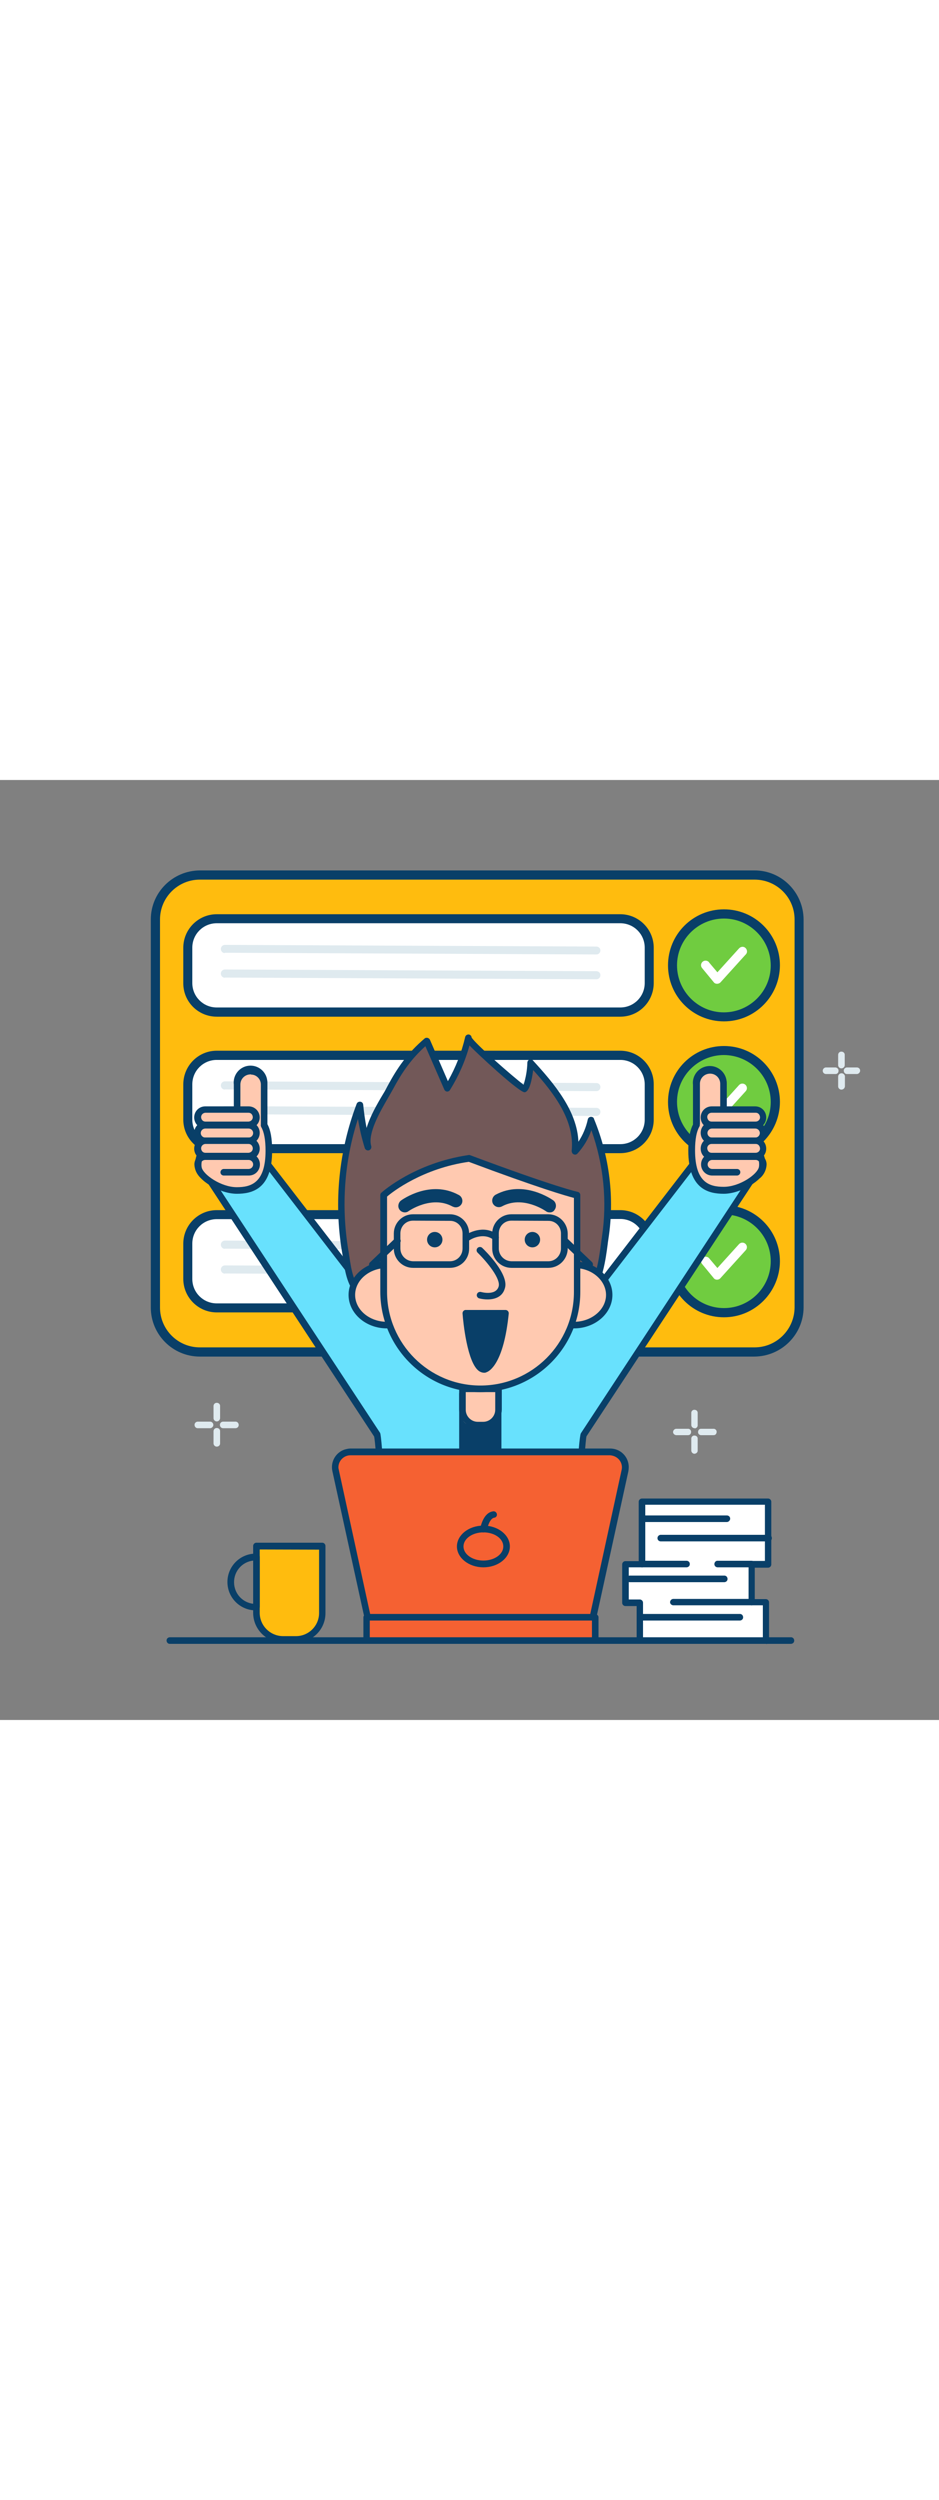 <svg version="1.1" id="Layer_1" xmlns="http://www.w3.org/2000/svg" xmlns:xlink="http://www.w3.org/1999/xlink" x="0px" y="0px" viewBox="0 0 500 500" style="width: 188px;" xml:space="preserve" data-imageid="completed-task-8" imageName="Completed Task" class="illustrations_image">
<rect x="0" y="0" width="500" height="500" fill="#808080" stroke="none"/>
<style type="text/css">
	.st0_completed-task-8{fill:#FFBC0E;}
	.st1_completed-task-8{fill:#093F68;}
	.st2_completed-task-8{fill:#FFFFFF;}
	.st3_completed-task-8{fill:#DFEAEF;}
	.st4_completed-task-8{fill:#70CC40;}
	.st5_completed-task-8{fill:#68E1FD;}
	.st6_completed-task-8{fill:#FFC9B0;}
	.st7_completed-task-8{fill:#725858;}
	.st8_completed-task-8{fill:#F56132;}
</style>
<g id="board_completed-task-8">
	<path class="st0_completed-task-8" d="M106.3,50.5h295.4c13.1,0,23.6,10.6,23.6,23.6v206.4c0,13.1-10.6,23.6-23.6,23.6H106.3&#10;&#9;&#9;c-13.1,0-23.6-10.6-23.6-23.6V74.2C82.7,61.1,93.3,50.5,106.3,50.5z"/>
	<path class="st1_completed-task-8" d="M401.7,306.7H106.4c-14.4,0-26.1-11.7-26.1-26.1V74.2c0-14.4,11.7-26,26.1-26.1h295.4&#10;&#9;&#9;c14.4,0,26,11.7,26.1,26.1v206.4C427.8,295,416.1,306.6,401.7,306.7z M106.4,53c-11.7,0-21.2,9.5-21.2,21.2v206.4&#10;&#9;&#9;c0,11.7,9.5,21.2,21.2,21.2h295.4c11.7,0,21.2-9.5,21.3-21.2v0V74.2c0-11.7-9.5-21.2-21.3-21.2H106.4z"/>
</g>
<g id="task_done_completed-task-8">
	<path class="st2_completed-task-8" d="M115.4,73.8h214.9c8.5,0,15.4,6.9,15.4,15.4V108c0,8.5-6.9,15.4-15.4,15.4H115.4c-8.5,0-15.4-6.9-15.4-15.4&#10;&#9;&#9;V89.2C100,80.7,106.9,73.8,115.4,73.8z"/>
	<path class="st1_completed-task-8" d="M330.3,125.9H115.4c-9.9,0-17.9-8-17.8-17.9c0,0,0,0,0,0V89.2c0-9.8,8-17.8,17.8-17.8h214.9&#10;&#9;&#9;c9.8,0,17.8,8,17.8,17.8V108C348.1,117.9,340.2,125.9,330.3,125.9C330.3,125.9,330.3,125.9,330.3,125.9z M115.4,76.2&#10;&#9;&#9;c-7.2,0-13,5.8-13,13V108c0,7.2,5.8,13,13,13h214.9c7.2,0,13-5.8,13-13V89.2c0-7.2-5.8-13-13-13H115.4z"/>
	<path class="st3_completed-task-8" d="M119.6,92.1c-1.2-0.1-2.1-1.2-2-2.4c0.1-1.1,1-2,2.2-2l197.8,0.9c1.1,0,2.1,0.9,2.1,2c0,0,0,0.1,0,0.1&#10;&#9;&#9;c0,1.2-1,2.1-2.1,2.1c0,0,0,0,0,0l-197.9-0.9l0,0L119.6,92.1z"/>
	<path class="st3_completed-task-8" d="M119.6,105.2c-1.2-0.1-2.1-1.2-2-2.4c0.1-1.1,1-2,2.2-2l197.8,0.9c1.1,0,2.1,0.9,2.1,2c0,0.1,0,0.1,0,0.2&#10;&#9;&#9;c0,1.2-1,2.1-2.1,2.1c0,0,0,0,0,0l-197.9-0.9l0,0L119.6,105.2z"/>
	<circle class="st4_completed-task-8" cx="385.5" cy="98.6" r="27.4"/>
	<path class="st1_completed-task-8" d="M385.5,128.4c-16.5,0-29.8-13.3-29.8-29.8s13.3-29.8,29.8-29.8c16.5,0,29.8,13.3,29.8,29.8c0,0,0,0,0,0&#10;&#9;&#9;C415.2,115.1,401.9,128.4,385.5,128.4z M385.5,73.7c-13.8,0-25,11.2-25,24.9s11.2,25,24.9,25c13.8,0,25-11.2,25-24.9c0,0,0,0,0,0&#10;&#9;&#9;C410.4,84.9,399.2,73.7,385.5,73.7z"/>
	<path class="st2_completed-task-8" d="M381.8,108.4L381.8,108.4c-0.7,0-1.4-0.3-1.8-0.9l-6.1-7.4c-0.9-1-0.8-2.5,0.2-3.4c1-0.9,2.5-0.8,3.4,0.2&#10;&#9;&#9;c0,0,0.1,0.1,0.1,0.2l4.4,5.2l11.5-12.7c0.9-1,2.4-1.2,3.4-0.3s1.2,2.4,0.3,3.4c0,0.1-0.1,0.1-0.2,0.2l-13.4,14.8&#10;&#9;&#9;C383.2,108.1,382.5,108.4,381.8,108.4z"/>
</g>
<g id="task_done-2_completed-task-8">
	<path class="st2_completed-task-8" d="M115.4,146.4h214.9c8.5,0,15.4,6.9,15.4,15.4v18.8c0,8.5-6.9,15.4-15.4,15.4H115.4c-8.5,0-15.4-6.9-15.4-15.4&#10;&#9;&#9;v-18.8C100,153.4,106.9,146.4,115.4,146.4z"/>
	<path class="st1_completed-task-8" d="M330.3,198.5H115.4c-9.8,0-17.8-8-17.8-17.8v-18.8c0-9.9,8-17.9,17.8-17.9h214.9c9.8,0,17.8,8,17.8,17.8v18.9&#10;&#9;&#9;C348.1,190.5,340.1,198.5,330.3,198.5z M115.4,148.9c-7.2,0-13,5.8-13,13v18.8c0,7.2,5.8,13,13,13l0,0h214.9c7.2,0,13-5.8,13-13&#10;&#9;&#9;l0,0v-18.8c0-7.2-5.8-13-13-13H115.4z"/>
	<path class="st3_completed-task-8" d="M119.6,164.7c-1.2-0.1-2.1-1.2-2-2.4c0.1-1.1,1-2,2.2-2l197.8,0.9c1.1,0,2.1,0.9,2.1,2c0,0.1,0,0.1,0,0.2&#10;&#9;&#9;c0,1.2-1,2.1-2.1,2.1c0,0,0,0,0,0l-197.9-0.9l0,0L119.6,164.7z"/>
	<path class="st3_completed-task-8" d="M119.6,177.9c-1.2-0.1-2.1-1.2-2-2.4c0.1-1.1,1-2,2.2-2l197.8,0.9c1.1,0,2.1,0.9,2.1,2c0,0.1,0,0.1,0,0.2&#10;&#9;&#9;c0,1.2-1,2.1-2.1,2.1c0,0,0,0,0,0l-197.9-0.9l0,0L119.6,177.9z"/>
	<circle class="st4_completed-task-8" cx="385.5" cy="171.3" r="27.4"/>
	<path class="st1_completed-task-8" d="M385.5,201.1c-16.5,0-29.8-13.3-29.8-29.8s13.3-29.8,29.8-29.8c16.5,0,29.8,13.3,29.8,29.8c0,0,0,0,0,0&#10;&#9;&#9;C415.2,187.7,401.9,201,385.5,201.1z M385.5,146.3c-13.8,0-25,11.2-25,24.9c0,13.8,11.2,25,24.9,25c13.8,0,25-11.2,25-24.9&#10;&#9;&#9;c0,0,0,0,0,0C410.4,157.5,399.2,146.4,385.5,146.3L385.5,146.3z"/>
	<path class="st2_completed-task-8" d="M381.8,181.1L381.8,181.1c-0.7,0-1.4-0.3-1.8-0.9l-6.1-7.4c-0.9-1-0.8-2.5,0.2-3.4c1-0.9,2.5-0.8,3.4,0.2&#10;&#9;&#9;c0,0,0.1,0.1,0.1,0.2l4.4,5.2l11.5-12.7c0.9-1,2.4-1.1,3.4-0.2c1,0.9,1.1,2.4,0.2,3.4l0,0l-13.4,14.8&#10;&#9;&#9;C383.2,180.8,382.5,181.1,381.8,181.1z"/>
</g>
<g id="task_done-3_completed-task-8">
	<path class="st2_completed-task-8" d="M115.4,231.2h214.9c8.5,0,15.4,6.9,15.4,15.4v18.8c0,8.5-6.9,15.4-15.4,15.4H115.4c-8.5,0-15.4-6.9-15.4-15.4&#10;&#9;&#9;v-18.8C100,238.1,106.9,231.2,115.4,231.2z"/>
	<path class="st1_completed-task-8" d="M330.3,283.2H115.4c-9.8,0-17.8-8-17.8-17.8v-18.8c0-9.8,8-17.8,17.8-17.8h214.9c9.8,0,17.8,8,17.8,17.8v18.8&#10;&#9;&#9;C348.1,275.3,340.1,283.2,330.3,283.2z M115.4,233.6c-7.2,0-13,5.8-13,13l0,0v18.8c0,7.2,5.8,13,13,13l0,0h214.9&#10;&#9;&#9;c7.2,0,13-5.8,13-13l0,0v-18.9c0-7.2-5.8-13-13-13l0,0L115.4,233.6z"/>
	<path class="st3_completed-task-8" d="M119.6,249.4c-1.2-0.1-2.1-1.2-2-2.4c0.1-1.1,1-2,2.2-2l197.8,0.9c1.1,0,2.1,0.9,2.1,2c0,0.1,0,0.1,0,0.2&#10;&#9;&#9;c0,1.2-1,2.1-2.1,2.1c0,0,0,0,0,0l-197.9-0.9l0,0L119.6,249.4z"/>
	<path class="st3_completed-task-8" d="M119.6,262.6c-1.2-0.1-2.1-1.2-2-2.4c0.1-1.1,1-2,2.2-2l197.8,0.9c1.1,0,2.1,0.9,2.1,2c0,0.1,0,0.1,0,0.2&#10;&#9;&#9;c0,1.2-1,2.1-2.1,2.1c0,0,0,0,0,0l-197.9-0.9l0,0L119.6,262.6z"/>
	<circle class="st4_completed-task-8" cx="385.5" cy="256" r="27.4"/>
	<path class="st1_completed-task-8" d="M385.5,285.8c-16.5,0-29.8-13.3-29.8-29.8s13.3-29.8,29.8-29.8c16.5,0,29.8,13.3,29.8,29.8c0,0,0,0,0,0&#10;&#9;&#9;C415.2,272.4,401.9,285.8,385.5,285.8z M385.5,231.1c-13.8,0-24.9,11.2-24.9,24.9c0,13.8,11.2,24.9,24.9,24.9&#10;&#9;&#9;c13.8,0,24.9-11.2,24.9-24.9C410.4,242.2,399.2,231.1,385.5,231.1z"/>
	<path class="st2_completed-task-8" d="M381.8,265.8L381.8,265.8c-0.7,0-1.4-0.3-1.8-0.9l-6.1-7.4c-0.9-1-0.7-2.6,0.3-3.4s2.6-0.7,3.4,0.3l4.4,5.2&#10;&#9;&#9;l11.5-12.7c0.9-1,2.4-1.1,3.4-0.2c1,0.9,1.1,2.4,0.2,3.4l0,0L383.6,265C383.2,265.5,382.5,265.8,381.8,265.8z"/>
</g>
<g id="character_completed-task-8">
	<path class="st5_completed-task-8 targetColor" d="M395.3,192.9c-6.9-4.4-16-2.6-20.6,4.2L285,313.4h-58.5l-89.7-116.3c-4.6-6.8-13.9-8.5-20.7-3.8&#10;&#9;&#9;c-6.6,4.5-8.4,13.5-4.1,20.2l88.8,134.9c1.3,2,5,83.3,5,83.3h99.8c0,0,3.7-81.2,5-83.3l88.8-134.9&#10;&#9;&#9;C404,206.6,402.1,197.4,395.3,192.9L395.3,192.9z" style="fill: rgb(104, 225, 253);"/>
	<path class="st1_completed-task-8" d="M305.6,433.4h-99.7c-0.9,0-1.7-0.8-1.7-1.7c0,0,0,0,0,0c-1.4-31.2-3.9-78.5-5-82.5l-88.6-134.8&#10;&#9;&#9;c-5-7.7-2.9-17.9,4.8-23c7.7-5,17.9-2.9,23,4.8l89.1,115.4h56.7L373.3,196c5.1-7.6,15.3-9.7,23-4.7l0,0c7.7,5,9.8,15.3,4.8,23l0,0&#10;&#9;&#9;l-88.8,134.8c-1,4.1-3.5,51.4-5,82.5C307.3,432.6,306.6,433.3,305.6,433.4C305.7,433.4,305.6,433.4,305.6,433.4z M207.5,430H304&#10;&#9;&#9;c1.7-37,4-80.5,5.3-82.5l88.8-135c4-6.1,2.3-14.2-3.7-18.2l0,0c-6.1-4-14.2-2.3-18.2,3.7l-89.8,116.4c-0.4,0.4-0.9,0.7-1.4,0.7&#10;&#9;&#9;h-58.5c-0.5,0-1-0.2-1.3-0.7l-89.7-116.3c-3.8-6.2-11.8-8.2-18-4.4c-6.2,3.8-8.2,11.8-4.4,18c0.2,0.2,0.3,0.5,0.5,0.7l88.8,134.9&#10;&#9;&#9;C203.5,349.4,205.8,393,207.5,430z"/>
	<rect x="246.2" y="326.2" class="st1_completed-task-8" width="19" height="81.3"/>
	<path class="st1_completed-task-8" d="M265.3,409.4h-19.1c-0.9,0-1.7-0.8-1.7-1.7c0,0,0,0,0,0v-81.3c0-0.9,0.8-1.7,1.7-1.7c0,0,0,0,0,0h19.1&#10;&#9;&#9;c0.9,0,1.7,0.8,1.7,1.7c0,0,0,0,0,0v81.3C267,408.6,266.2,409.3,265.3,409.4L265.3,409.4z M248,405.8h15.4V328h-15.5L248,405.8z"/>
	<path class="st6_completed-task-8" d="M385.2,179.1V162c0.1-4-3-7.3-7-7.4c-4-0.1-7.3,3-7.4,7l0,0v22h0.1c-1.6,2.7-2.6,6.9-2.6,13.5&#10;&#9;&#9;c0,18.1,8.5,21.2,17.1,21.2s19.4-6.8,20.4-11.8C407.7,197.2,393.2,179.8,385.2,179.1z"/>
	<path class="st1_completed-task-8" d="M385.4,220.1c-8.1,0-18.9-2.4-18.9-23c0-6.2,0.9-10.8,2.5-13.8v-21.1c-0.6-4.9,2.9-9.4,7.9-10&#10;&#9;&#9;c4.9-0.6,9.4,2.9,10,7.9c0.1,0.5,0.1,1.1,0.1,1.6v16.2c5.1,1.4,10.9,7.1,14.4,11.8c2.3,3,7.4,10.9,6.1,17.4&#10;&#9;&#9;C406.2,213,394.4,220.1,385.4,220.1z M372.6,183.2c0.1,0.4,0,0.9-0.2,1.2c-1.5,2.6-2.3,6.7-2.3,12.6c0,17.2,7.7,19.4,15.3,19.4&#10;&#9;&#9;c8.4,0,17.9-6.6,18.7-10.5c0.7-3.4-1.4-9-5.5-14.5c-4.4-5.9-10.1-10.4-13.5-10.8c-0.9-0.1-1.6-0.8-1.6-1.7v-17.1&#10;&#9;&#9;c0.1-3-2.2-5.5-5.2-5.6s-5.5,2.2-5.6,5.2V183.2z"/>
	<path class="st6_completed-task-8" d="M377.2,175.2h26.9c1.3,0,2.3,1,2.3,2.3v3.8c0,1.3-1,2.3-2.3,2.3h-26.9c-1.3,0-2.3-1-2.3-2.3v-3.8&#10;&#9;&#9;C374.9,176.3,375.9,175.3,377.2,175.2C377.1,175.2,377.1,175.2,377.2,175.2z"/>
	<path class="st1_completed-task-8" d="M402.1,185.4h-23.1c-3.3,0-5.9-2.6-5.9-5.9c0-3.3,2.6-5.9,5.9-5.9c0,0,0,0,0,0h23.1c3.3,0,5.9,2.6,5.9,5.9&#10;&#9;&#9;S405.4,185.4,402.1,185.4L402.1,185.4z M379.1,177c-1.3-0.1-2.5,0.9-2.5,2.2s0.9,2.5,2.2,2.5c0.1,0,0.2,0,0.3,0h23.1&#10;&#9;&#9;c1.3,0.1,2.5-0.9,2.5-2.2s-0.9-2.5-2.2-2.5c-0.1,0-0.2,0-0.3,0H379.1z"/>
	<path class="st6_completed-task-8" d="M377.2,183.6h26.9c1.3,0,2.3,1,2.3,2.3v3.8c0,1.3-1,2.3-2.3,2.3h-26.9c-1.3,0-2.3-1-2.3-2.3v-3.8&#10;&#9;&#9;C374.9,184.6,375.9,183.6,377.2,183.6z"/>
	<path class="st1_completed-task-8" d="M402.1,193.6h-23.1c-3.3,0-5.9-2.6-5.9-5.9s2.6-5.9,5.9-5.9h23.1c3.3,0,5.9,2.6,5.9,5.9&#10;&#9;&#9;S405.4,193.6,402.1,193.6L402.1,193.6z M379.1,185.4c-1.3,0-2.4,1.1-2.4,2.4s1.1,2.4,2.4,2.4c0,0,0,0,0,0h23.1&#10;&#9;&#9;c1.3,0,2.4-1.1,2.4-2.4s-1.1-2.4-2.4-2.4c0,0,0,0,0,0H379.1z"/>
	<path class="st6_completed-task-8" d="M377.2,191.9h26.9c1.3,0,2.3,1,2.3,2.3v3.8c0,1.3-1,2.3-2.3,2.3h-26.9c-1.3,0-2.3-1-2.3-2.3v-3.8&#10;&#9;&#9;C374.9,192.9,375.9,192,377.2,191.9z"/>
	<path class="st1_completed-task-8" d="M402.1,202h-23.1c-3.3,0-5.9-2.6-5.9-5.9s2.6-5.9,5.9-5.9h23.1c3.3,0,5.9,2.6,5.9,5.9S405.4,202,402.1,202&#10;&#9;&#9;L402.1,202z M379.1,193.6c-1.3-0.1-2.5,0.9-2.5,2.2s0.9,2.5,2.2,2.5c0.1,0,0.2,0,0.3,0h23.1c1.3,0.1,2.5-0.9,2.5-2.2&#10;&#9;&#9;s-0.9-2.5-2.2-2.5c-0.1,0-0.2,0-0.3,0H379.1z"/>
	<path class="st1_completed-task-8" d="M403.5,212.1c-0.9,0-1.7-0.8-1.7-1.7c0,0,0,0,0,0c0-0.5,0.2-0.9,0.6-1.2c0.7-0.7,2.3-2.6,2.3-4.7&#10;&#9;&#9;c0-1.3-1-2.4-2.3-2.4c0,0,0,0-0.1,0h-23.1c-1.3,0-2.4,1.1-2.4,2.4s1.1,2.4,2.4,2.4c0,0,0,0,0,0h13.4c1,0.1,1.7,0.9,1.6,1.9&#10;&#9;&#9;c-0.1,0.9-0.8,1.5-1.6,1.6h-13.4c-3.3,0-5.9-2.7-5.9-5.9c0-3.3,2.6-5.9,5.9-5.9h23.1c3.3,0,5.9,2.7,5.9,5.9&#10;&#9;&#9;c-0.1,2.7-1.3,5.3-3.3,7.1C404.4,211.9,404,212.1,403.5,212.1z"/>
	<path class="st6_completed-task-8" d="M126.3,179.1V162c-0.2-4,2.9-7.4,6.8-7.6c4-0.2,7.4,2.9,7.6,6.8c0,0.1,0,0.2,0,0.2v22h-0.1&#10;&#9;&#9;c1.6,2.7,2.6,6.9,2.6,13.5c0,18.1-8.5,21.2-17.1,21.2s-19.3-6.8-20.4-11.8C103.8,197.2,118.3,179.8,126.3,179.1z"/>
	<path class="st1_completed-task-8" d="M126.1,220.1c-9.1,0-20.9-7.1-22.1-13.2c-1.3-6.4,3.8-14.2,6.1-17.4c3.5-4.8,9.2-10.5,14.4-11.8V162&#10;&#9;&#9;c-0.6-4.9,2.9-9.4,7.8-10c4.9-0.6,9.4,2.9,10,7.8c0.1,0.5,0.1,1.1,0.1,1.6v21.7c1.7,3.1,2.5,7.6,2.5,13.9&#10;&#9;&#9;C145,217.7,134.2,220.1,126.1,220.1z M133.4,156.6c-3,0-5.4,2.4-5.4,5.4v17.1c0,0.9-0.7,1.6-1.6,1.7c-3.4,0.3-9.2,4.9-13.5,10.8&#10;&#9;&#9;c-4.1,5.5-6.2,11.1-5.5,14.5c0.8,3.8,10.3,10.5,18.7,10.5c7.6,0,15.3-2.3,15.3-19.4c0-5.9-0.8-10-2.3-12.6&#10;&#9;&#9;c-0.2-0.4-0.3-0.9-0.2-1.4v-21c0.1-3-2.3-5.5-5.2-5.5C133.6,156.5,133.5,156.5,133.4,156.6L133.4,156.6z"/>
	<path class="st6_completed-task-8" d="M134.3,183.6h-26.9c-1.3,0-2.3-1-2.3-2.3v-3.8c0-1.3,1-2.3,2.3-2.3h26.9c1.3,0,2.3,1,2.3,2.3v3.8&#10;&#9;&#9;C136.6,182.5,135.6,183.5,134.3,183.6C134.3,183.6,134.3,183.6,134.3,183.6z"/>
	<path class="st1_completed-task-8" d="M132.4,185.4h-23.1c-3.3,0-5.9-2.6-5.9-5.9c0-3.3,2.6-5.9,5.9-5.9c0,0,0,0,0,0h23.1c3.3,0,5.9,2.7,5.9,5.9&#10;&#9;&#9;C138.3,182.7,135.7,185.3,132.4,185.4C132.4,185.4,132.4,185.4,132.4,185.4L132.4,185.4z M109.3,177c-1.3,0.1-2.3,1.2-2.2,2.5&#10;&#9;&#9;c0.1,1.2,1,2.2,2.2,2.2h23.1c1.3-0.1,2.3-1.2,2.2-2.5c-0.1-1.2-1-2.2-2.2-2.2H109.3z"/>
	<path class="st6_completed-task-8" d="M134.3,191.9h-26.9c-1.3,0-2.3-1-2.3-2.3v-3.8c0-1.3,1-2.3,2.3-2.3h26.9c1.3,0,2.3,1,2.3,2.3v3.8&#10;&#9;&#9;C136.6,190.9,135.6,191.9,134.3,191.9z"/>
	<path class="st1_completed-task-8" d="M132.4,193.6h-23.1c-3.3,0-5.9-2.6-5.9-5.9s2.6-5.9,5.9-5.9h23.1c3.3,0,5.9,2.7,5.9,5.9&#10;&#9;&#9;C138.3,191,135.7,193.6,132.4,193.6C132.4,193.7,132.4,193.7,132.4,193.6z M109.3,185.4c-1.3,0-2.4,1.1-2.4,2.4&#10;&#9;&#9;c0,1.3,1.1,2.4,2.4,2.4h23.1c1.3,0,2.4-1.1,2.4-2.4c0-1.3-1.1-2.4-2.4-2.4c0,0,0,0,0,0H109.3z"/>
	<path class="st6_completed-task-8" d="M134.3,200.2h-26.9c-1.3,0-2.3-1-2.3-2.3v-3.8c0-1.3,1-2.3,2.3-2.3h26.9c1.3,0,2.3,1,2.3,2.3v3.8&#10;&#9;&#9;C136.6,199.2,135.6,200.2,134.3,200.2C134.3,200.2,134.3,200.2,134.3,200.2z"/>
	<path class="st1_completed-task-8" d="M132.4,202h-23.1c-3.3,0-5.9-2.6-5.9-5.9s2.6-5.9,5.9-5.9h23.1c3.3,0,5.9,2.7,5.9,5.9&#10;&#9;&#9;C138.3,199.3,135.7,202,132.4,202C132.4,202,132.4,202,132.4,202z M109.3,193.6c-1.3,0.1-2.3,1.2-2.2,2.5c0.1,1.2,1,2.2,2.2,2.2&#10;&#9;&#9;h23.1c1.3-0.1,2.3-1.2,2.2-2.5c-0.1-1.2-1-2.2-2.2-2.2H109.3z"/>
	<path class="st1_completed-task-8" d="M108,212.1c-0.5,0-0.9-0.2-1.2-0.5c-2-1.9-3.2-4.4-3.3-7.1c0-3.3,2.7-5.9,5.9-5.9h23.1c3.3,0,5.9,2.6,5.9,5.9&#10;&#9;&#9;c0,3.3-2.6,5.9-5.9,5.9c0,0,0,0,0,0H119c-1-0.1-1.7-0.9-1.6-1.9c0.1-0.9,0.8-1.5,1.6-1.6h13.4c1.3,0,2.4-1.1,2.4-2.4&#10;&#9;&#9;c0-1.3-1.1-2.4-2.4-2.4h-23.1c-1.3,0-2.4,1-2.4,2.3c0,0,0,0,0,0.1c0,2.1,1.6,4,2.3,4.7c0.7,0.7,0.7,1.8,0,2.5&#10;&#9;&#9;C108.9,212,108.5,212.1,108,212.1z"/>
	<path class="st6_completed-task-8" d="M246.2,323.8h19.2v14.8c0,2.5-2,4.5-4.5,4.5c0,0,0,0,0,0h-10.3c-2.5,0-4.5-2-4.5-4.5c0,0,0,0,0,0l0,0&#10;&#9;&#9;L246.2,323.8z"/>
	<path class="st1_completed-task-8" d="M257.3,344.7h-2.9c-5.5,0-9.9-4.5-9.9-9.9v-11.1c0-0.9,0.8-1.7,1.7-1.7c0,0,0,0,0,0h19.3&#10;&#9;&#9;c0.9,0,1.7,0.8,1.7,1.7c0,0,0,0,0,0l0,0v11.1c0,5.4-4.3,9.9-9.8,9.9C257.4,344.7,257.3,344.7,257.3,344.7L257.3,344.7z M248,325.6&#10;&#9;&#9;v9.4c0,3.5,2.9,6.4,6.4,6.4h2.9c3.5,0,6.4-2.9,6.4-6.4l0,0v-9.4H248z"/>
	<path class="st7_completed-task-8" d="M192.7,273.8c-7-4.6-7.7-15.6-9-23.3c-4.3-26.2-1.6-53,7.7-77.8c0.7,7.7,2.2,15.3,4.6,22.7&#10;&#9;&#9;c-2.9-9,7.7-24.5,11.6-31.7c5.3-9.9,10.5-17.4,19.4-24.8l11.1,25.3c5.2-8.3,8.9-17.4,11.1-27c-0.6,2.5,29.1,27.4,30,27.4&#10;&#9;&#9;c1.5-0.2,3.4-10.6,3.3-14.2c12.3,13.3,25.5,29.2,23.5,47.3c4.3-4.7,7.3-10.5,8.6-16.8c8.2,19.8,10.8,41.5,7.6,62.7&#10;&#9;&#9;c-1,7.2-2.5,22.8-8.3,28c-5.4,4.9-17.7,1.3-24.3,1.5l-59.3,1.9c-10.3,0.3-25.4,3.7-35.3,0.2C194.3,274.8,193.5,274.4,192.7,273.8z"/>
	<path class="st1_completed-task-8" d="M206.6,278.4c-4,0.1-8.1-0.5-11.9-1.7c-1-0.4-2-0.8-2.9-1.4l0,0c-6.8-4.4-8.1-13.8-9.2-21.4&#10;&#9;&#9;c-0.2-1-0.3-2.1-0.5-3c-4.4-26.4-1.7-53.6,7.8-78.6c0.3-0.9,1.3-1.4,2.3-1.1c0.7,0.2,1.1,0.8,1.2,1.5c0.4,4.2,1,8.3,1.8,12.4&#10;&#9;&#9;c1.9-6.3,5.7-12.9,8.7-17.9c1-1.6,1.8-3.1,2.4-4.3c5.1-9.5,10.4-17.4,19.8-25.4c0.7-0.6,1.8-0.5,2.5,0.2c0.1,0.1,0.2,0.3,0.3,0.4&#10;&#9;&#9;l9.6,22.1c4.2-7.4,7.3-15.3,9.2-23.5l0,0c0.2-0.9,1.2-1.5,2.1-1.3c0.7,0.2,1.3,0.8,1.3,1.5c1.7,3.2,22.1,21,27.7,25.2&#10;&#9;&#9;c1.2-3.8,1.9-7.7,2-11.7c0-1,0.8-1.8,1.7-1.8c0.5,0,1,0.2,1.3,0.6c11.4,12.4,23.5,26.8,24.2,43.2c2.4-3.6,4.1-7.7,5-11.9&#10;&#9;&#9;c0.2-0.9,1.1-1.5,2.1-1.3c0,0,0,0,0,0c0.6,0.1,1.1,0.5,1.2,1.1c8.3,20.1,11,42.1,7.7,63.6c-0.1,0.9-0.3,1.8-0.4,2.9&#10;&#9;&#9;c-1.1,8.5-2.9,21.2-8.5,26.2c-4.4,4-12,3.1-18.8,2.5c-2.2-0.3-4.4-0.5-6.7-0.5l-59.3,1.8c-2.9,0.1-6.2,0.5-9.7,0.9&#10;&#9;&#9;C216.1,278,211.3,278.3,206.6,278.4z M190.6,180.3c-7.3,22.5-9,46.5-5.1,69.9c0.2,0.9,0.3,2,0.5,3.1c1,6.9,2.3,15.4,7.7,19l0,0&#10;&#9;&#9;c0.7,0.4,1.4,0.7,2.1,1c6.6,2.4,16.2,1.4,24.6,0.6c3.6-0.4,7-0.8,9.9-0.9l59.3-1.8c2.4,0,4.8,0.2,7.1,0.5&#10;&#9;&#9;c5.7,0.6,12.9,1.3,16.1-1.5c4.7-4.2,6.3-16.7,7.3-24.1c0.1-1.1,0.3-2,0.4-2.9c2.9-19.1,0.9-38.7-5.6-56.9&#10;&#9;&#9;c-1.6,4.6-4.2,8.9-7.5,12.5c-0.7,0.7-1.8,0.6-2.5-0.1c-0.3-0.4-0.5-0.9-0.5-1.4c1.7-15.9-9.1-30.4-20.5-43&#10;&#9;&#9;c-0.6,4.6-1.8,11.4-4.5,11.8s-26-21.2-29.4-24.9c-2.3,8.4-5.8,16.3-10.4,23.7c-0.5,0.8-1.5,1.1-2.3,0.6c0,0,0,0,0,0&#10;&#9;&#9;c-0.3-0.2-0.5-0.4-0.7-0.8l-10.1-23.1c-7.8,7.1-12.6,14.2-17.2,22.8c-0.7,1.2-1.5,2.7-2.5,4.4c-4.5,7.7-11.2,19.4-9.1,26l0,0&#10;&#9;&#9;c0.2,0.9-0.3,1.9-1.3,2.2c-0.8,0.2-1.7-0.2-2.1-1l0,0C192.7,190.9,191.5,185.7,190.6,180.3L190.6,180.3z"/>
	<ellipse class="st6_completed-task-8" cx="206" cy="273.9" rx="18.7" ry="16.1"/>
	<path class="st1_completed-task-8" d="M206,291.7c-11.2,0-20.4-8-20.4-17.8s9.1-17.8,20.4-17.8s20.4,8,20.4,17.8S217.2,291.7,206,291.7z M206,259.6&#10;&#9;&#9;c-9.3,0-16.9,6.4-16.9,14.3s7.6,14.3,16.9,14.3s16.9-6.5,16.9-14.3S215.2,259.5,206,259.6z"/>
	<ellipse class="st6_completed-task-8" cx="305.7" cy="273.9" rx="18.7" ry="16.1"/>
	<path class="st1_completed-task-8" d="M305.7,291.7c-11.2,0-20.4-8-20.4-17.8s9.1-17.8,20.4-17.8s20.4,8,20.4,17.8S316.9,291.7,305.7,291.7z&#10;&#9;&#9; M305.7,259.6c-9.3,0-16.9,6.4-16.9,14.3s7.6,14.3,16.9,14.3s17-6.5,17-14.3S315,259.5,305.7,259.6z"/>
	<circle class="st1_completed-task-8" cx="229.8" cy="261.8" r="5.2"/>
	<circle class="st1_completed-task-8" cx="283.5" cy="261.8" r="5.2"/>
	<path class="st2_completed-task-8" d="M276.3,287c0,11.3-9.2,20.5-20.5,20.5s-20.5-9.2-20.5-20.5l0,0H276.3z"/>
	<path class="st1_completed-task-8" d="M255.8,309.3c-12.3,0-22.3-10-22.3-22.3c0-0.9,0.8-1.7,1.7-1.7l0,0h41.1c0.9,0,1.7,0.8,1.7,1.7&#10;&#9;&#9;C278,299.3,268.1,309.2,255.8,309.3C255.9,309.3,255.9,309.3,255.8,309.3z M237.1,288.7c1,10.3,10.2,17.9,20.5,16.8&#10;&#9;&#9;c8.9-0.9,16-7.9,16.8-16.8H237.1z"/>
	<path class="st1_completed-task-8" d="M255.5,281.1c-1.7,0-3.4-0.2-5.1-0.4c-1-0.1-1.6-1-1.5-1.9s1-1.6,1.9-1.5c0,0,0.1,0,0.1,0&#10;&#9;&#9;c2.5,0.5,5.1,0.5,7.6,0.1c0.2-1.6-1.7-7-4.4-12.2c-0.4-0.9,0-1.9,0.9-2.3c0.8-0.4,1.7-0.1,2.2,0.7c1.8,3.5,5.9,12,4.4,15.4&#10;&#9;&#9;c-0.4,0.9-1.1,1.5-2,1.7C258.3,281,256.9,281.1,255.5,281.1z"/>
	<path class="st1_completed-task-8" d="M215.6,246.5c-1.9,0-3.5-1.6-3.5-3.5c0,0,0,0,0,0c0-1.8,1.3-3.3,3.1-3.4l24.7-2.6c1.9-0.2,3.6,1.2,3.8,3.2&#10;&#9;&#9;c0.2,1.9-1.2,3.6-3.2,3.8l-24.7,2.6L215.6,246.5z"/>
	<path class="st1_completed-task-8" d="M300.4,248.8c-0.2,0-0.5,0-0.7-0.1l-24.4-4.6c-1.9-0.4-3.1-2.3-2.7-4.2c0.4-1.8,2.2-3,4-2.7l24.4,4.7&#10;&#9;&#9;c1.9,0.3,3.2,2.1,2.8,4C303.7,247.6,302.2,248.8,300.4,248.8L300.4,248.8z"/>
	<path class="st6_completed-task-8" d="M255.8,323.8L255.8,323.8c-28.4,0-51.5-23-51.5-51.5v-51.5c0,0,17.1-15.5,45.5-19.6&#10;&#9;&#9;c46,17.2,57.5,19.6,57.5,19.6v51.5c0.1,28.4-22.9,51.4-51.3,51.5C256,323.8,255.9,323.8,255.8,323.8L255.8,323.8z"/>
	<path class="st1_completed-task-8" d="M255.8,325.6c-29.4,0-53.2-23.9-53.3-53.3v-51.5c0-0.5,0.2-1,0.6-1.3c0.8-0.7,17.8-15.8,46.4-20&#10;&#9;&#9;c0.3-0.1,0.6,0,0.9,0.1c45.2,16.9,57.2,19.5,57.3,19.5c0.8,0.2,1.3,0.9,1.3,1.7v51.5C309,301.7,285.2,325.5,255.8,325.6z&#10;&#9;&#9; M206.1,221.6v50.7c0,27.5,22.3,49.8,49.7,49.8c27.5,0,49.8-22.3,49.8-49.7c0,0,0,0,0,0v-50.1c-4.2-1.1-18.6-5.2-56-19.2&#10;&#9;&#9;C225.2,206.6,209.2,218.9,206.1,221.6L206.1,221.6z"/>
	<path class="st1_completed-task-8" d="M239.6,259.5h-19.7c-5.6,0-10.2-4.6-10.2-10.2v-8.1c0-5.6,4.6-10.2,10.2-10.2h19.7c5.6,0,10.2,4.6,10.2,10.2&#10;&#9;&#9;v8.1C249.8,255,245.3,259.5,239.6,259.5z M219.9,234.4c-3.7,0-6.6,2.9-6.7,6.6c0,0,0,0.1,0,0.1v8.1c0,3.7,3,6.7,6.7,6.8h19.7&#10;&#9;&#9;c3.7,0,6.7-3,6.7-6.8c0,0,0,0,0,0v-8c0-3.7-2.9-6.7-6.6-6.7c0,0-0.1,0-0.1,0L219.9,234.4z"/>
	<path class="st1_completed-task-8" d="M292,259.5h-19.7c-5.6,0-10.2-4.6-10.2-10.2v-8.1c0-5.6,4.6-10.2,10.2-10.2H292c5.6,0,10.2,4.6,10.3,10.2l0,0&#10;&#9;&#9;v8.1C302.2,255,297.6,259.5,292,259.5z M272.3,234.4c-3.7,0-6.6,2.9-6.7,6.6c0,0,0,0.1,0,0.1v8.1c0,3.7,3,6.7,6.7,6.8H292&#10;&#9;&#9;c3.7,0,6.7-3.1,6.7-6.8c0,0,0,0,0,0v-8c0-3.7-2.9-6.7-6.6-6.7c0,0,0,0-0.1,0L272.3,234.4z"/>
	<path class="st1_completed-task-8" d="M263.8,245c-0.4,0-0.7-0.1-1-0.4c-5.5-4.3-12.4-0.1-12.6,0.1c-0.8,0.5-1.8,0.3-2.4-0.4c0,0,0,0,0-0.1&#10;&#9;&#9;c-0.5-0.8-0.3-1.8,0.5-2.4c0.4-0.3,9.2-5.8,16.7,0.1c0.7,0.6,0.9,1.7,0.3,2.5l0,0C264.9,244.8,264.4,245,263.8,245z"/>
	<path class="st1_completed-task-8" d="M198.2,259.5c-0.9,0-1.7-0.8-1.7-1.7c0,0,0,0,0,0c0-0.5,0.2-1,0.6-1.3l13.2-12.6c0.7-0.7,1.8-0.8,2.5-0.1&#10;&#9;&#9;s0.8,1.8,0.1,2.5l0,0l-0.2,0.2L199.4,259C199.1,259.3,198.6,259.5,198.2,259.5z"/>
	<path class="st1_completed-task-8" d="M314,259.5c-0.5,0-0.9-0.2-1.2-0.5l-13.2-12.6c-0.6-0.7-0.6-1.8,0.1-2.5c0.6-0.6,1.6-0.6,2.3-0.1l13.2,12.6&#10;&#9;&#9;c0.7,0.7,0.7,1.8,0.1,2.5C314.9,259.3,314.5,259.5,314,259.5z"/>
	<path class="st1_completed-task-8" d="M259.6,276.3c-1.5,0-3.1-0.2-4.6-0.6c-0.9-0.4-1.4-1.4-1-2.3c0.3-0.8,1.1-1.2,2-1.1c0.3,0.1,7.9,2.2,9.5-2.8&#10;&#9;&#9;c1.3-4.1-6.2-13.2-11.2-18.1c-0.7-0.7-0.7-1.8,0-2.5c0.6-0.6,1.7-0.7,2.4-0.1l0,0c1.5,1.4,14.7,14.3,12.1,21.7&#10;&#9;&#9;C267.5,275,263.4,276.3,259.6,276.3z"/>
	<circle class="st1_completed-task-8" cx="231.5" cy="244.5" r="4.1"/>
	<circle class="st1_completed-task-8" cx="283.5" cy="244.5" r="4.1"/>
	<path class="st1_completed-task-8" d="M215.6,230c-1.9,0-3.5-1.5-3.5-3.4c0-1.1,0.5-2.2,1.4-2.9c0.7-0.5,15.6-11.2,30.7-3c1.7,0.8,2.5,2.9,1.7,4.6&#10;&#9;&#9;c-0.8,1.7-2.9,2.5-4.6,1.7c-0.1,0-0.2-0.1-0.3-0.1c-0.1,0-0.1-0.1-0.2-0.1c-11.1-6-23.2,2.5-23.2,2.5&#10;&#9;&#9;C217,229.8,216.3,230,215.6,230z"/>
	<path class="st1_completed-task-8" d="M292.6,230c-0.7,0-1.4-0.2-2-0.7c-0.2-0.1-12.2-8.5-23.3-2.5c-1.7,0.9-3.8,0.3-4.8-1.4&#10;&#9;&#9;c-0.9-1.7-0.3-3.8,1.4-4.8l0,0c15.1-8.1,30.1,2.6,30.7,3c1.5,1.1,1.9,3.3,0.8,4.9C294.9,229.5,293.8,230.1,292.6,230L292.6,230z"/>
	<path class="st1_completed-task-8" d="M269.4,283.7h-21.2c0,0,2.7,32.4,10.7,29.6S269.4,283.7,269.4,283.7z"/>
	<path class="st1_completed-task-8" d="M257.8,315.3c-0.9,0-1.8-0.3-2.6-0.8c-6.4-4.2-8.6-26.3-8.9-30.7c-0.1-0.9,0.6-1.8,1.5-1.9c0,0,0,0,0,0h21.4&#10;&#9;&#9;c0.9,0,1.7,0.8,1.7,1.7c0,0,0,0,0,0v0.2c-2.7,26.7-10.3,30.7-11.8,31.2C258.8,315.2,258.3,315.3,257.8,315.3z M250,285.4&#10;&#9;&#9;c1,9.6,3.5,23.7,7.1,26.1c0.3,0.2,0.7,0.3,1,0.2c4.7-1.6,8-16.2,9.2-26.3H250z"/>
</g>
<g id="line_completed-task-8">
	<path class="st1_completed-task-8" d="M420.9,459.5H90.6c-1,0.1-1.8-0.6-1.9-1.6c-0.1-1,0.6-1.8,1.6-1.9h330.7c1-0.1,1.8,0.6,1.9,1.6&#10;&#9;&#9;s-0.6,1.8-1.6,1.9l0,0H420.9z"/>
</g>
<g id="laptop_completed-task-8">
	<path class="st8_completed-task-8" d="M315.7,445.3H195.8l-17.1-78.1c-1-4.4,1.8-8.7,6.2-9.7c0.6-0.1,1.1-0.2,1.7-0.2h138.2c4.5,0,8.2,3.7,8.2,8.2&#10;&#9;&#9;c0,0.6-0.1,1.2-0.2,1.7L315.7,445.3z"/>
	<path class="st1_completed-task-8" d="M315.7,447.1H195.8c-0.8,0-1.5-0.5-1.7-1.3L177,367.7c-1.2-5.3,2.1-10.6,7.4-11.8c0,0,0,0,0.1,0&#10;&#9;&#9;c0.7-0.2,1.5-0.3,2.2-0.3h138.2c5.5,0,9.9,4.4,9.9,9.9c0,0,0,0,0,0c0,0.7-0.1,1.5-0.2,2.2l-17.1,78.1&#10;&#9;&#9;C317.3,446.6,316.5,447.1,315.7,447.1z M197.1,443.6h117.2l16.7-76.6c0.8-3.4-1.4-6.8-4.9-7.6c-0.4-0.1-0.9-0.2-1.3-0.2H186.6&#10;&#9;&#9;c-3.5,0-6.4,2.9-6.4,6.4c0,0.5,0.1,0.9,0.2,1.3L197.1,443.6z"/>
	<rect x="195.2" y="445.3" class="st8_completed-task-8" width="121.8" height="12.5"/>
	<path class="st1_completed-task-8" d="M317,459.5H195.2c-0.9,0-1.7-0.8-1.7-1.7c0,0,0,0,0,0l0,0v-12.4c0-0.9,0.8-1.7,1.7-1.7c0,0,0,0,0,0H317&#10;&#9;&#9;c0.9,0,1.7,0.8,1.7,1.7c0,0,0,0,0,0l0,0v12.5C318.7,458.8,317.9,459.5,317,459.5z M196.9,456h118.3v-8.9H196.9V456z"/>
	<ellipse class="st8_completed-task-8" cx="257.4" cy="407.7" rx="12.3" ry="9.2"/>
	<path class="st1_completed-task-8" d="M257.4,418.8c-7.7,0-14.1-5-14.1-11.1s6.3-11.1,14.1-11.1c7.8,0,14.1,5,14.1,11.1S265.2,418.8,257.4,418.8z&#10;&#9;&#9; M257.4,400.2c-5.8,0-10.6,3.3-10.6,7.5s4.8,7.5,10.6,7.5s10.6-3.3,10.6-7.5S263.3,400.2,257.4,400.2z"/>
	<path class="st1_completed-task-8" d="M257.4,400.2h-0.3c-0.9-0.2-1.6-1-1.4-2c0,0,0,0,0,0c0.2-0.9,1.6-8.6,7-9.2c1-0.1,1.8,0.7,1.9,1.6&#10;&#9;&#9;c0.1,0.9-0.5,1.7-1.4,1.8c-2.2,0.3-3.5,4.4-3.9,6.4C259,399.6,258.2,400.2,257.4,400.2z"/>
</g>
<g id="glass_completed-task-8">
	<path class="st0_completed-task-8" d="M136.6,407.5h35.1v38.8c0,4.2-6.5,10.7-10.7,10.6c0,0,3,0,3,0h-16.7c-4.2,0-10.6-6.4-10.7-10.6L136.6,407.5&#10;&#9;&#9;L136.6,407.5z"/>
	<path class="st1_completed-task-8" d="M157.6,458.8h-7c-8.7,0-15.8-7.1-15.8-15.8c0,0,0,0,0-0.1v-35.5c0-0.9,0.8-1.7,1.7-1.7c0,0,0,0,0,0h35.1&#10;&#9;&#9;c0.9,0,1.7,0.8,1.7,1.7c0,0,0,0,0,0l0,0V443C173.4,451.7,166.4,458.8,157.6,458.8C157.7,458.8,157.7,458.8,157.6,458.8z&#10;&#9;&#9; M138.3,409.3V443c0,6.8,5.5,12.3,12.3,12.4h7c6.8,0,12.3-5.5,12.3-12.3v-33.7L138.3,409.3z"/>
	<path class="st1_completed-task-8" d="M136.6,441.7h-0.4c-8.3,0-15.1-6.7-15.1-15.1c0-8.3,6.7-15.1,15.1-15.1c0,0,0,0,0,0h0.4c0.9,0,1.7,0.8,1.7,1.7&#10;&#9;&#9;c0,0,0,0,0,0v26.6C138.3,440.8,137.6,441.6,136.6,441.7C136.6,441.7,136.6,441.7,136.6,441.7z M134.9,415.2&#10;&#9;&#9;c-6.4,0.7-10.9,6.4-10.2,12.8c0.6,5.4,4.8,9.6,10.2,10.2V415.2z"/>
</g>
<g id="paper_completed-task-8">
	<polygon class="st2_completed-task-8" points="409.1,417.1 409.1,383.6 341.8,383.6 341.8,417.1 332.9,417.1 332.9,437.6 340.7,437.6 340.7,457.8 &#10;&#9;&#9;407.9,457.8 407.9,437.3 400.2,437.3 400.2,417.1 &#9;"/>
	<path class="st1_completed-task-8" d="M407.9,459.5h-67.2c-0.9,0-1.7-0.8-1.7-1.7c0,0,0,0,0,0l0,0v-18.4h-6c-0.9,0-1.7-0.8-1.7-1.7c0,0,0,0,0,0l0,0&#10;&#9;&#9;v-20.5c0-0.9,0.8-1.7,1.7-1.7c0,0,0,0,0,0h7.1v-31.6c0-0.9,0.8-1.7,1.7-1.7c0,0,0,0,0,0H409c0.9,0,1.7,0.8,1.7,1.7c0,0,0,0,0,0&#10;&#9;&#9;v33.4c0,0.9-0.8,1.7-1.7,1.7c0,0,0,0,0,0h-7.1v16.7h5.9c0.9,0,1.7,0.8,1.7,1.7c0,0,0,0,0,0v20.5c0.1,0.9-0.5,1.6-1.4,1.7&#10;&#9;&#9;C408,459.5,407.9,459.5,407.9,459.5z M342.4,456h63.8v-17h-5.9c-0.9,0-1.7-0.8-1.7-1.7c0,0,0,0,0,0v-20.2c0-0.9,0.8-1.7,1.7-1.7&#10;&#9;&#9;l0,0h7v-29.9h-63.7v31.6c0,0.9-0.8,1.7-1.7,1.7c0,0,0,0,0,0h-7.1v17.1h5.9c0.9,0,1.7,0.8,1.7,1.7c0,0,0,0,0,0l0,0V456z"/>
	<path class="st1_completed-task-8" d="M400.2,439h-41.8c-0.9-0.1-1.7-0.9-1.6-1.8c0.1-0.8,0.7-1.5,1.6-1.6h41.9c0.9,0.1,1.7,0.9,1.6,1.8&#10;&#9;&#9;C401.8,438.3,401.1,438.9,400.2,439L400.2,439z"/>
	<path class="st1_completed-task-8" d="M365.7,418.8h-23.9c-1-0.1-1.7-0.9-1.6-1.9c0.1-0.9,0.8-1.6,1.6-1.6h23.9c1,0.1,1.7,0.9,1.6,1.9&#10;&#9;&#9;C367.3,418,366.6,418.7,365.7,418.8z"/>
	<path class="st1_completed-task-8" d="M400.2,418.8H382c-1-0.1-1.7-0.9-1.6-1.9c0.1-0.9,0.8-1.6,1.6-1.6h18.2c1,0.1,1.7,0.9,1.6,1.9&#10;&#9;&#9;C401.7,418,401.1,418.7,400.2,418.8z"/>
	<path class="st1_completed-task-8" d="M409.1,405h-57.4c-1-0.1-1.7-0.9-1.6-1.9c0.1-0.9,0.8-1.5,1.6-1.6h57.4c1-0.1,1.8,0.6,1.9,1.6&#10;&#9;&#9;s-0.6,1.8-1.6,1.9l0,0H409.1z"/>
	<path class="st1_completed-task-8" d="M387.2,394.7h-44.3c-1,0.1-1.8-0.6-1.9-1.6s0.6-1.8,1.6-1.9l0,0h44.6c1,0.1,1.7,0.9,1.6,1.9&#10;&#9;&#9;C388.7,393.9,388,394.6,387.2,394.7z"/>
	<path class="st1_completed-task-8" d="M385.5,426.7h-50c-1,0.1-1.8-0.7-1.9-1.6s0.7-1.8,1.6-1.9h50.3c1-0.1,1.8,0.6,1.9,1.6s-0.6,1.8-1.6,1.9H385.5z&#10;&#9;&#9;"/>
	<path class="st1_completed-task-8" d="M393.9,447.1h-53.2c-1-0.1-1.7-0.9-1.7-1.9c0.1-0.9,0.8-1.5,1.6-1.6h53.2c1-0.1,1.8,0.6,1.9,1.6&#10;&#9;&#9;s-0.6,1.8-1.6,1.9L393.9,447.1z"/>
</g>
<g id="lines_completed-task-8">
	<path class="st3_completed-task-8" d="M115.4,341.2c-0.9,0-1.7-0.8-1.7-1.7c0,0,0,0,0,0v-6.2c-0.1-1,0.5-1.9,1.5-2c1-0.1,1.9,0.5,2,1.5&#10;&#9;&#9;c0,0.1,0,0.2,0,0.2v6.5C117.1,340.4,116.4,341.2,115.4,341.2z"/>
	<path class="st3_completed-task-8" d="M115.4,354.6c-0.9,0-1.7-0.8-1.7-1.7c0,0,0,0,0,0v-6.2c-0.1-1,0.5-1.9,1.5-2c1-0.1,1.9,0.5,2,1.5&#10;&#9;&#9;c0,0.1,0,0.2,0,0.2v6.5C117.2,353.9,116.4,354.6,115.4,354.6z"/>
	<path class="st3_completed-task-8" d="M125.2,344.8H119c-1,0.1-1.8-0.6-1.9-1.6c-0.1-1,0.6-1.8,1.6-1.9l0,0h6.5c1-0.1,1.8,0.6,1.9,1.6&#10;&#9;&#9;c0.1,1-0.6,1.8-1.6,1.9l0,0H125.2z"/>
	<path class="st3_completed-task-8" d="M111.7,344.8h-6.2c-1,0.1-1.8-0.6-1.9-1.6c-0.1-1,0.6-1.8,1.6-1.9l0,0h6.5c1-0.1,1.8,0.7,1.9,1.6&#10;&#9;&#9;s-0.7,1.8-1.6,1.9H111.7z"/>
	<path class="st3_completed-task-8" d="M369.8,344.8c-0.9,0-1.7-0.8-1.7-1.7c0,0,0,0,0,0v-6.3c-0.1-0.9,0.6-1.8,1.6-1.8s1.8,0.6,1.8,1.6&#10;&#9;&#9;c0,0.1,0,0.2,0,0.3l0,0v6.2c0.1,0.9-0.6,1.7-1.5,1.8C369.9,344.8,369.9,344.8,369.8,344.8L369.8,344.8z"/>
	<path class="st3_completed-task-8" d="M369.8,358.4c-0.9,0-1.7-0.8-1.7-1.7c0,0,0,0,0,0v-6.2c-0.1-0.9,0.6-1.8,1.6-1.8s1.8,0.6,1.8,1.6&#10;&#9;&#9;c0,0.1,0,0.2,0,0.3l0,0v6.2C371.5,357.6,370.8,358.3,369.8,358.4z"/>
	<path class="st3_completed-task-8" d="M379.7,348.5h-6.2c-0.9,0.1-1.8-0.6-1.8-1.6s0.6-1.8,1.6-1.8c0.1,0,0.2,0,0.3,0h6.2c0.9-0.1,1.8,0.6,1.8,1.6&#10;&#9;&#9;s-0.6,1.8-1.6,1.8C379.9,348.5,379.8,348.5,379.7,348.5z"/>
	<path class="st3_completed-task-8" d="M366.2,348.5H360c-0.9-0.1-1.7-0.9-1.6-1.8c0.1-0.8,0.7-1.5,1.6-1.6h6.2c0.9-0.1,1.8,0.6,1.8,1.6&#10;&#9;&#9;s-0.6,1.8-1.6,1.8C366.4,348.5,366.3,348.5,366.2,348.5L366.2,348.5z"/>
	<path class="st3_completed-task-8" d="M448,153.4c-0.9,0-1.7-0.8-1.7-1.7c0,0,0,0,0,0l0,0v-5.2c-0.1-1,0.5-1.9,1.5-2s1.9,0.5,2,1.5&#10;&#9;&#9;c0,0.1,0,0.2,0,0.2v5.5C449.8,152.6,449,153.4,448,153.4C448,153.4,448,153.4,448,153.4z"/>
	<path class="st3_completed-task-8" d="M448,164.7c-0.9,0-1.7-0.8-1.7-1.7c0,0,0,0,0,0l0,0v-5.2c0-1,0.8-1.8,1.8-1.8c0.9,0,1.6,0.6,1.8,1.5v5.5&#10;&#9;&#9;C449.8,164,449,164.7,448,164.7C448,164.7,448,164.7,448,164.7z"/>
	<path class="st3_completed-task-8" d="M456.4,156.4h-5.2c-1,0.1-1.8-0.6-1.9-1.6s0.6-1.8,1.6-1.9h5.5c1,0.1,1.7,0.9,1.6,1.9&#10;&#9;&#9;C457.9,155.6,457.2,156.3,456.4,156.4z"/>
	<path class="st3_completed-task-8" d="M444.9,156.4h-5.2c-1-0.1-1.7-0.9-1.6-1.9c0.1-0.9,0.8-1.5,1.6-1.6h5.2c1,0.1,1.7,0.9,1.6,1.9&#10;&#9;&#9;C446.5,155.7,445.8,156.4,444.9,156.4z"/>
</g>
</svg>